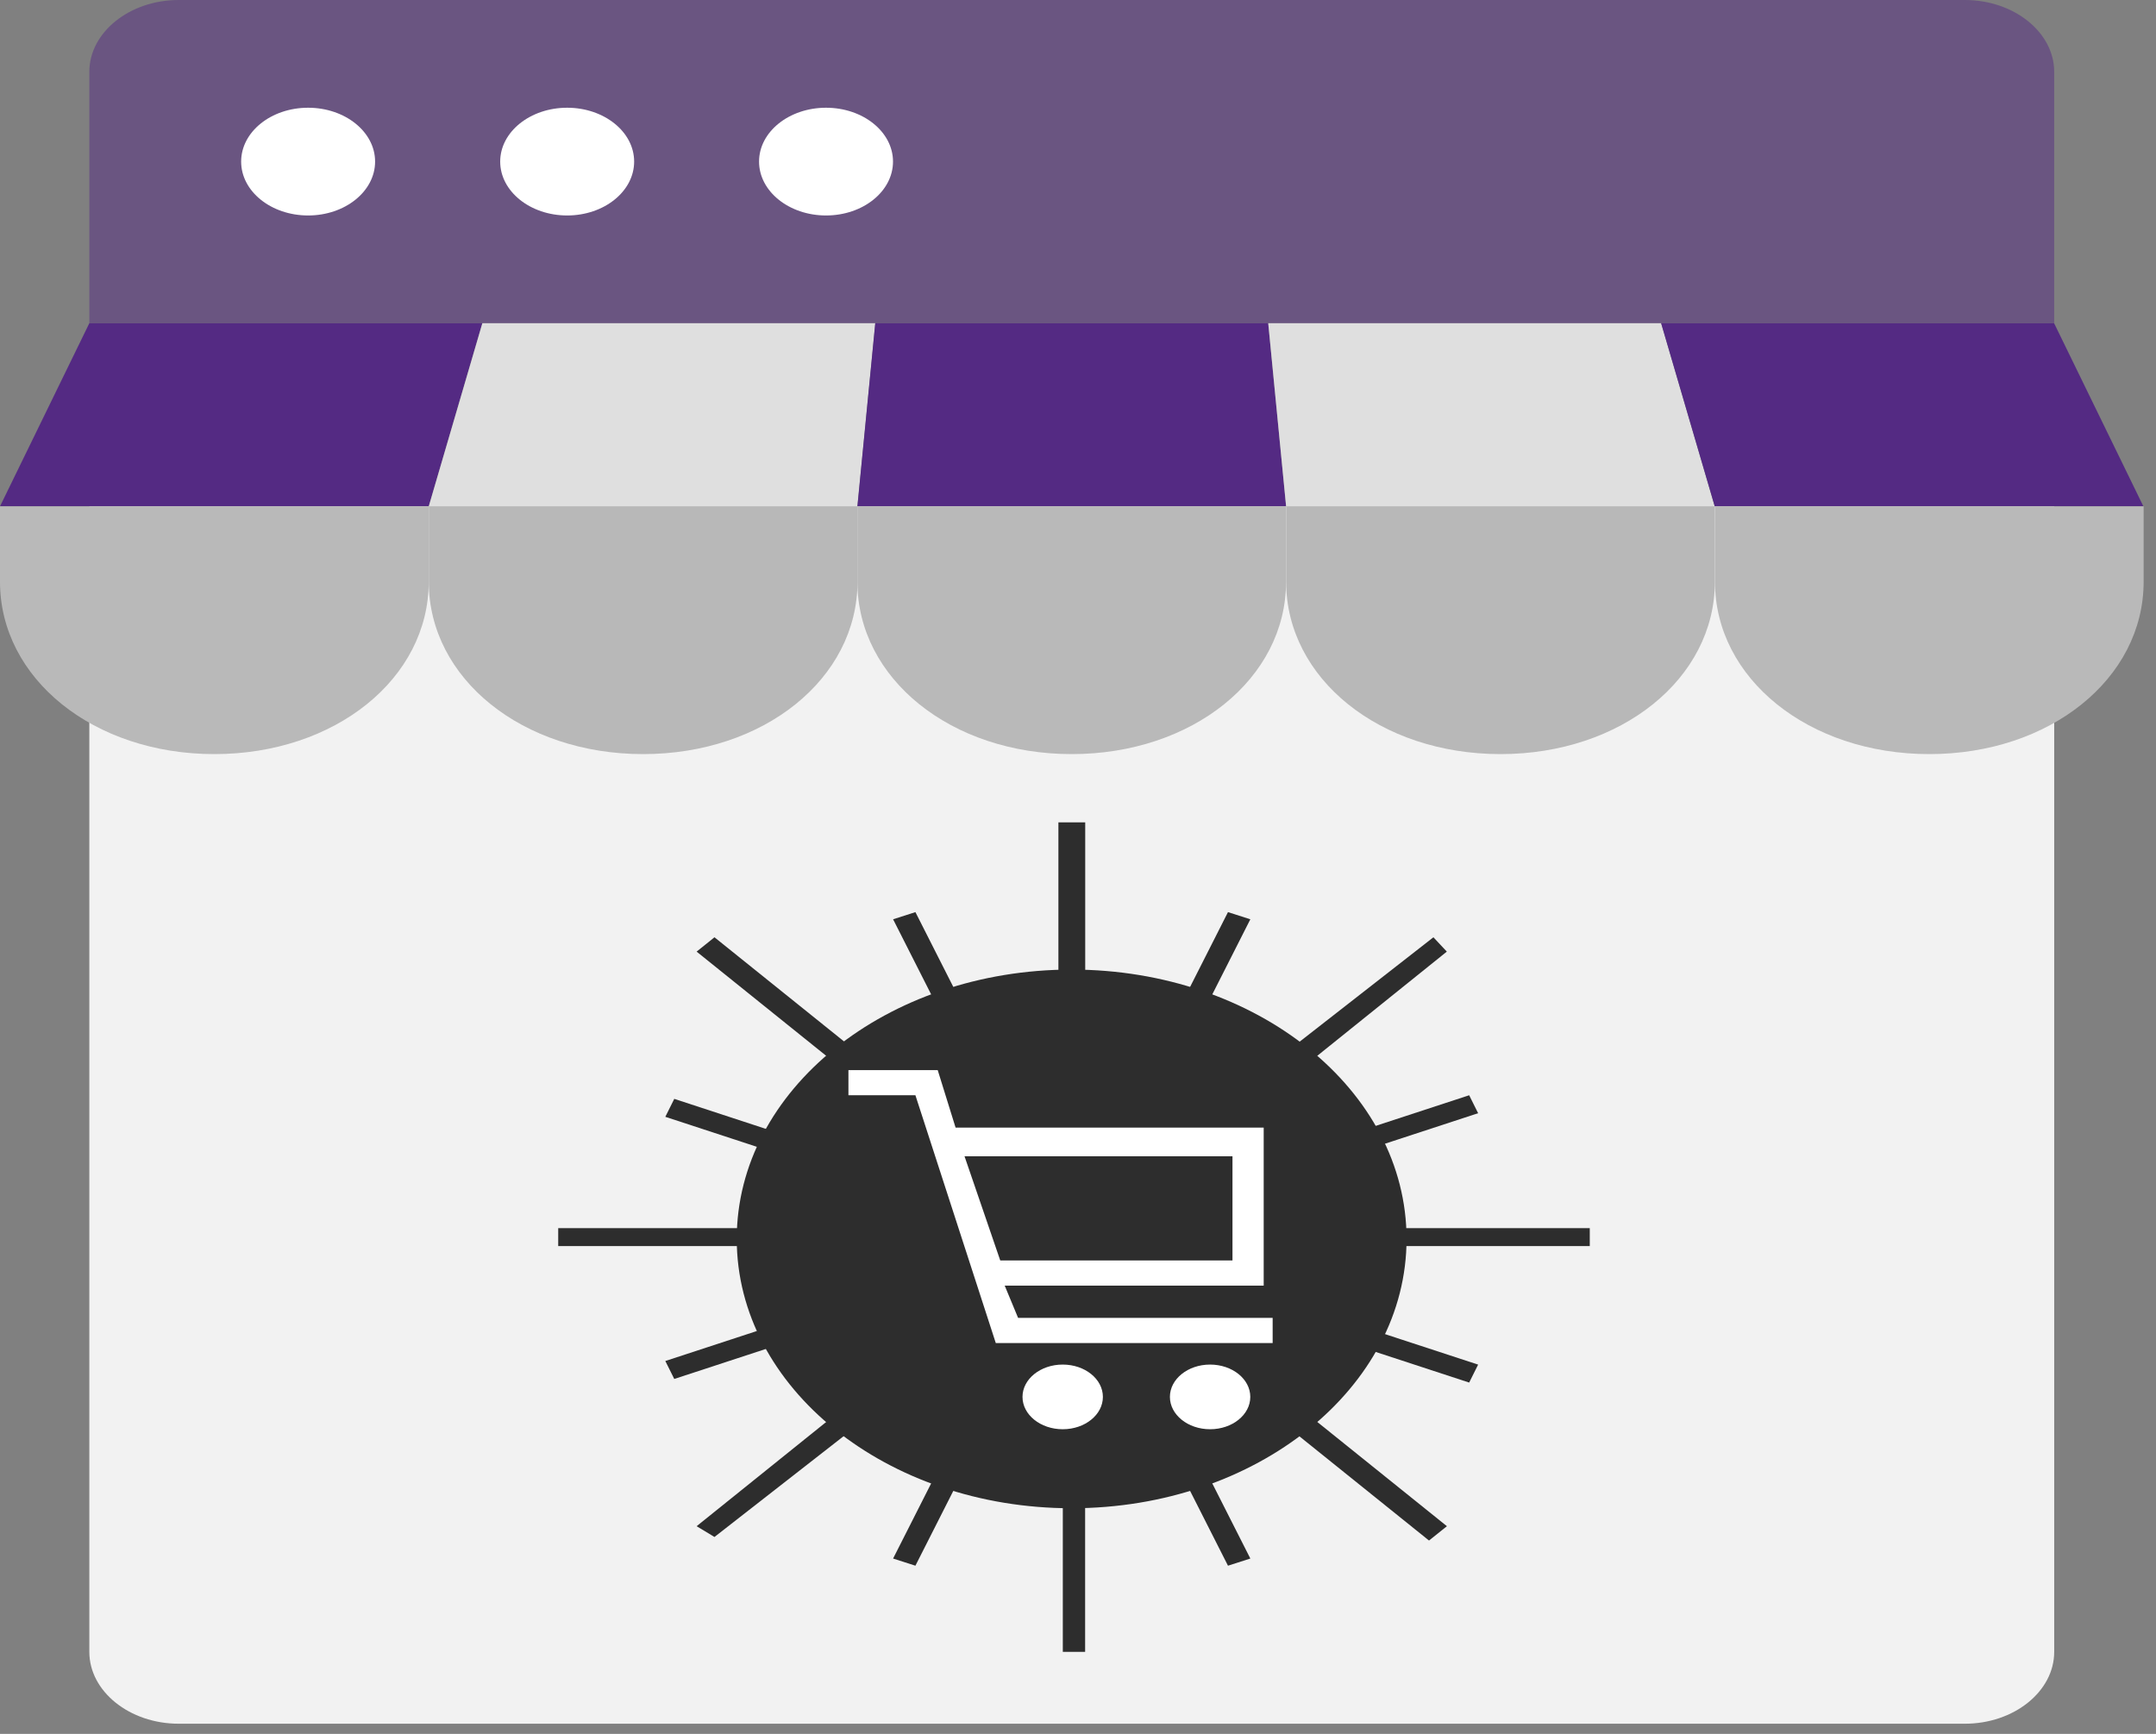 <svg width="46" height="37" viewBox="0 0 46 37" fill="none" xmlns="http://www.w3.org/2000/svg">
<rect x="0" y="0" width="46" height="37" fill="#808080" stroke="none"/>
<g clip-path="url(#clip0_435_38)">
<path d="M1.906 10.805V35.25C1.906 36.093 2.764 36.783 3.812 36.783H41.922C42.971 36.783 43.828 36.093 43.828 35.25V10.805H1.906Z" fill="#F2F2F2"/>
<path d="M23.154 17.549V21.15C23.058 21.15 22.963 21.15 22.868 21.15C22.773 21.15 22.677 21.15 22.582 21.15V17.549H23.154Z" fill="#2D2D2D"/>
<path d="M23.152 31.648V35.25H22.676V31.648C22.771 31.648 22.866 31.648 22.962 31.648C23.057 31.648 23.057 31.648 23.152 31.648Z" fill="#2D2D2D"/>
<path d="M30.869 20.307L27.725 22.836C27.63 22.759 27.534 22.606 27.344 22.529L30.583 20.001L30.869 20.307Z" fill="#2D2D2D"/>
<path d="M18.484 30.269L15.244 32.798L14.863 32.568L18.007 30.039C18.198 30.116 18.293 30.192 18.484 30.269Z" fill="#2D2D2D"/>
<path d="M33.919 26.208V26.591H29.441C29.441 26.514 29.441 26.438 29.441 26.438C29.441 26.361 29.441 26.284 29.441 26.208L33.919 26.208Z" fill="#2D2D2D"/>
<path d="M16.388 26.438C16.388 26.514 16.388 26.591 16.388 26.591H11.91V26.208H16.388C16.388 26.284 16.388 26.361 16.388 26.438Z" fill="#2D2D2D"/>
<path d="M30.871 32.568L30.489 32.874L27.25 30.269C27.345 30.192 27.536 30.116 27.631 29.962L30.871 32.568Z" fill="#2D2D2D"/>
<path d="M18.484 22.606C18.389 22.683 18.198 22.759 18.103 22.913L14.863 20.307L15.244 20.001L18.484 22.606Z" fill="#2D2D2D"/>
<path d="M20.579 21.533C20.389 21.533 20.293 21.61 20.103 21.686L19.055 19.617L19.531 19.464L20.579 21.533Z" fill="#2D2D2D"/>
<path d="M26.677 33.258L26.2 33.411L25.152 31.342C25.343 31.265 25.438 31.265 25.629 31.189L26.677 33.258Z" fill="#2D2D2D"/>
<path d="M16.958 24.292C16.863 24.369 16.863 24.522 16.768 24.675L14.195 23.832L14.386 23.449L16.958 24.292Z" fill="#2D2D2D"/>
<path d="M31.537 29.12L31.346 29.503L28.773 28.66C28.869 28.583 28.869 28.43 28.964 28.277L31.537 29.12Z" fill="#2D2D2D"/>
<path d="M16.958 28.583L14.386 29.426L14.195 29.043L16.768 28.2C16.768 28.353 16.863 28.507 16.958 28.583Z" fill="#2D2D2D"/>
<path d="M31.537 23.755L28.964 24.598C28.964 24.445 28.869 24.369 28.773 24.215L31.346 23.372L31.537 23.755Z" fill="#2D2D2D"/>
<path d="M20.579 31.342L19.531 33.411L19.055 33.258L20.103 31.189C20.293 31.265 20.484 31.265 20.579 31.342Z" fill="#2D2D2D"/>
<path d="M26.677 19.617L25.629 21.686C25.533 21.61 25.343 21.61 25.152 21.533L26.2 19.464L26.677 19.617Z" fill="#2D2D2D"/>
<path d="M41.922 0H3.812C2.764 0 1.906 0.69 1.906 1.533V6.897H43.828V1.533C43.828 0.69 42.971 0 41.922 0Z" fill="#542A83" fill-opacity="0.49"/>
<path d="M17.624 4.598C18.414 4.598 19.053 4.083 19.053 3.448C19.053 2.814 18.414 2.299 17.624 2.299C16.835 2.299 16.195 2.814 16.195 3.448C16.195 4.083 16.835 4.598 17.624 4.598Z" fill="white"/>
<path d="M12.101 4.598C12.89 4.598 13.53 4.083 13.53 3.448C13.53 2.814 12.89 2.299 12.101 2.299C11.312 2.299 10.672 2.814 10.672 3.448C10.672 4.083 11.312 4.598 12.101 4.598Z" fill="white"/>
<path d="M6.574 4.598C7.363 4.598 8.003 4.083 8.003 3.448C8.003 2.814 7.363 2.299 6.574 2.299C5.784 2.299 5.145 2.814 5.145 3.448C5.145 4.083 5.784 4.598 6.574 4.598Z" fill="white"/>
<path d="M9.147 10.805H0L1.906 6.897H10.29L9.147 10.805Z" fill="#542A83"/>
<path d="M18.295 10.805H9.148L10.292 6.897H18.676L18.295 10.805Z" fill="#DFDFDF"/>
<path d="M27.44 10.805H18.293L18.674 6.897H27.058L27.44 10.805Z" fill="#542A83"/>
<path d="M36.586 10.805H27.44L27.059 6.897H35.443L36.586 10.805Z" fill="#DFDFDF"/>
<path d="M45.731 10.805H36.585L35.441 6.897H43.826L45.731 10.805Z" fill="#542A83"/>
<path d="M9.148 12.414C9.148 14.483 11.149 16.092 13.722 16.092C16.294 16.092 18.295 14.483 18.295 12.414V10.805H9.148V12.414Z" fill="#B8B8B8"/>
<path d="M27.441 10.805V12.414C27.441 14.483 29.442 16.092 32.015 16.092C34.587 16.092 36.588 14.483 36.588 12.414V10.805H27.441Z" fill="#B8B8B8"/>
<path d="M0 12.414C0 14.483 2.001 16.092 4.573 16.092C7.146 16.092 9.147 14.483 9.147 12.414V10.805H0V12.414Z" fill="#B9B9B9"/>
<path d="M18.293 12.414C18.293 14.483 20.294 16.092 22.866 16.092C25.439 16.092 27.439 14.483 27.439 12.414V10.805H18.293V12.414Z" fill="#B9B9B9"/>
<path d="M36.59 10.805V12.414C36.59 14.483 38.591 16.092 41.163 16.092C43.736 16.092 45.736 14.483 45.736 12.414V10.805H36.59Z" fill="#B9B9B9"/>
<path d="M22.864 32.185C26.811 32.185 30.01 29.612 30.01 26.438C30.01 23.263 26.811 20.69 22.864 20.69C18.918 20.69 15.719 23.263 15.719 26.438C15.719 29.612 18.918 32.185 22.864 32.185Z" fill="#2D2D2D"/>
<path fill-rule="evenodd" clip-rule="evenodd" d="M21.436 27.434L21.722 28.123H27.153V28.66H21.246L19.531 23.372H18.102V22.836H20.007L20.388 24.062H26.962V27.434H21.436ZM26.296 26.897V24.675H20.579L21.341 26.897H26.296Z" fill="white"/>
<path d="M22.674 30.499C23.148 30.499 23.531 30.19 23.531 29.809C23.531 29.428 23.148 29.119 22.674 29.119C22.2 29.119 21.816 29.428 21.816 29.809C21.816 30.19 22.2 30.499 22.674 30.499Z" fill="white"/>
<path d="M25.818 30.499C26.292 30.499 26.676 30.19 26.676 29.809C26.676 29.428 26.292 29.119 25.818 29.119C25.345 29.119 24.961 29.428 24.961 29.809C24.961 30.19 25.345 30.499 25.818 30.499Z" fill="white"/>
</g>
<defs>
<clipPath id="clip0_435_38">
<rect width="46" height="37" fill="white"/>
</clipPath>
</defs>
</svg>
